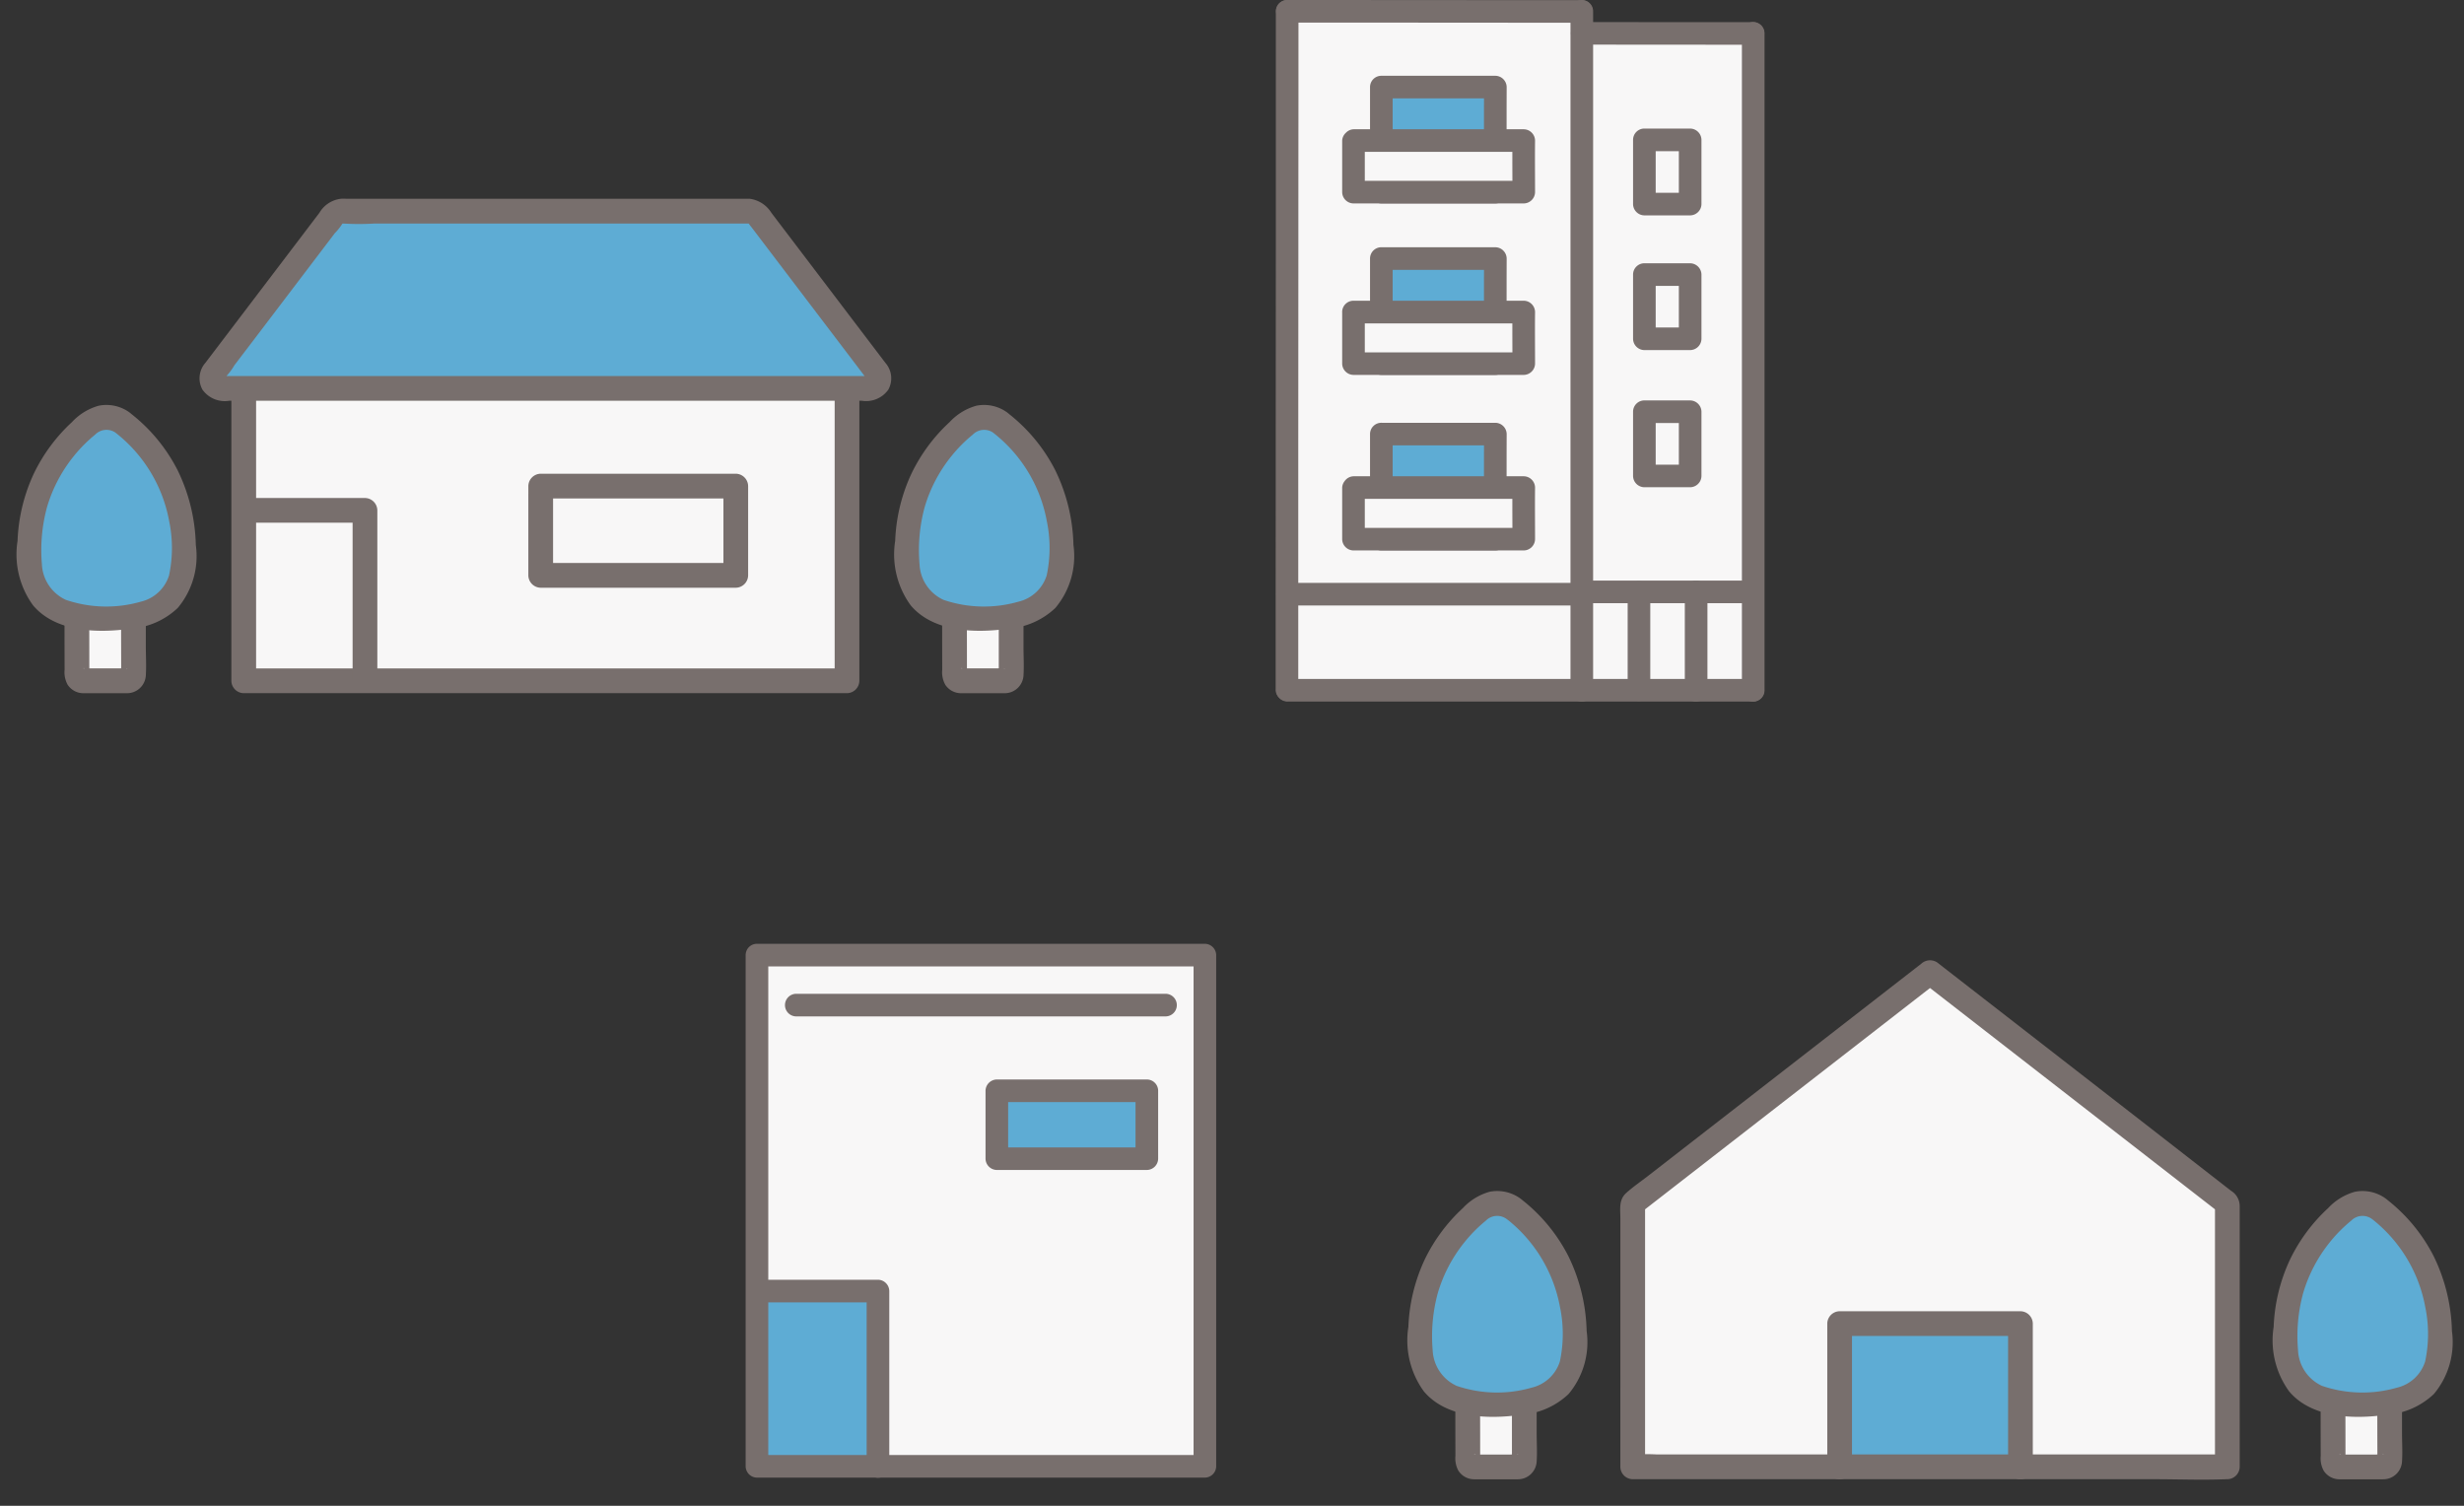 <svg xmlns="http://www.w3.org/2000/svg" xmlns:xlink="http://www.w3.org/1999/xlink" width="144" height="88" viewBox="0 0 144 88">
  <rect x="0" y="0" width="144" height="88" fill="#333333" stroke="none"/>
  <defs>
    <clipPath id="clip-path">
      <rect id="長方形_2" data-name="長方形 2" width="144" height="88" transform="translate(1129 242)" fill="#fff" stroke="#707070" stroke-width="1"/>
    </clipPath>
  </defs>
  <g id="マスクグループ_4" data-name="マスクグループ 4" transform="translate(-1129 -242)" clip-path="url(#clip-path)">
    <g id="Group_92" data-name="Group 92" transform="translate(1130 242)">
      <path id="パス_69" data-name="パス 69" d="M43.238,85.694V55.817H69.416V85.694Z" fill="#f8f7f7"/>
      <path id="パス_70" data-name="パス 70" d="M43.238,75.961v9.733h7.072V75.45H43.238Z" fill="#5eacd4"/>
      <path id="パス_71" data-name="パス 71" d="M66.024,63.748H57.258v3.968h8.766Z" fill="#5eacd4"/>
      <path id="パス_72" data-name="パス 72" d="M66.023,63.087H57.257a.67.67,0,0,0-.661.66v3.968a.67.67,0,0,0,.661.66h8.766a.67.67,0,0,0,.661-.66V63.748a.661.661,0,0,0-1.322,0v3.968l.661-.66H57.257l.661.66V63.748l-.661.66h8.766A.661.661,0,0,0,66.023,63.087Z" fill="#786f6d"/>
      <path id="パス_73" data-name="パス 73" d="M42.577,55.817V85.694a.67.67,0,0,0,.661.66H69.415a.67.67,0,0,0,.661-.66V55.817a.67.67,0,0,0-.661-.66H43.238a.661.661,0,0,0,0,1.321H69.415l-.661-.66V85.694l.661-.66H43.238l.661.66V55.817A.661.661,0,0,0,42.577,55.817Z" fill="#786f6d"/>
      <path id="パス_74" data-name="パス 74" d="M45.511,59.4H67.14a.661.661,0,0,0,0-1.321H45.511A.661.661,0,0,0,45.511,59.4Z" fill="#786f6d"/>
      <path id="パス_75" data-name="パス 75" d="M43.238,76.111H50.31l-.661-.66V85.7a.661.661,0,0,0,1.322,0V75.45a.67.67,0,0,0-.661-.66H43.238A.661.661,0,0,0,43.238,76.111Z" fill="#786f6d"/>
      <path id="パス_76" data-name="パス 76" d="M74.221.682c0,1.6-.018,36.782-.018,39.658h27.268c0-2.4-.01-36.939-.01-38.382-2.606,0-7.7-.008-10.018-.008V.668C88.411.668,76.942.66,74.221.66Z" fill="#f8f7f7"/>
      <path id="パス_77" data-name="パス 77" d="M91.443,34.065H74.223a.661.661,0,0,0,0,1.321H91.443A.661.661,0,0,0,91.443,34.065Z" fill="#786f6d"/>
      <path id="パス_78" data-name="パス 78" d="M101.471,40.34V34.725H91.443c.02,1.8,0,4.231,0,5.615" fill="#f8f7f7"/>
      <path id="パス_79" data-name="パス 79" d="M98.785,40.34v-5.75a.661.661,0,0,0-1.322,0v5.75A.661.661,0,0,0,98.785,40.34Z" fill="#786f6d"/>
      <path id="パス_80" data-name="パス 80" d="M95.445,40.34v-5.75a.662.662,0,0,0-1.322,0v5.75A.662.662,0,0,0,95.445,40.34Z" fill="#786f6d"/>
      <path id="パス_81" data-name="パス 81" d="M101.471,39.679H74.223a.661.661,0,0,0,0,1.321h27.248A.661.661,0,0,0,101.471,39.679Z" fill="#786f6d"/>
      <path id="パス_82" data-name="パス 82" d="M95.1,16.047h2.676c0,1.346,0,2.72,0,3.753H95.1Z" fill="#f8f7f7"/>
      <path id="パス_83" data-name="パス 83" d="M95.1,24.062h2.676c0,1.346,0,2.72,0,3.753H95.1Z" fill="#f8f7f7"/>
      <path id="パス_84" data-name="パス 84" d="M73.562.664q0,2.1,0,4.191,0,4.509,0,9.018l-.006,10.864q0,4.852-.005,9.7,0,2.818,0,5.636v.264a.662.662,0,0,0,1.322,0q0-2.465,0-4.928,0-4.7,0-9.4l.006-10.885q0-4.684.005-9.369,0-2.471,0-4.942V.664A.661.661,0,0,0,73.562.664Z" fill="#786f6d"/>
      <path id="パス_85" data-name="パス 85" d="M90.782.66V40.34a.661.661,0,0,0,1.322,0V.66A.661.661,0,0,0,90.782.66Z" fill="#786f6d"/>
      <path id="パス_86" data-name="パス 86" d="M100.8,1.949V6.074l0,8.764q0,5.294,0,10.588l0,9.361V40.34a.661.661,0,0,0,1.322,0V35.713l0-9.021q0-5.3,0-10.6l0-9.135V1.949a.661.661,0,0,0-1.322,0Z" fill="#786f6d"/>
      <path id="パス_87" data-name="パス 87" d="M91.443,2.609q5.013,0,10.028.008a.661.661,0,0,0,0-1.321q-5.014,0-10.028-.008A.661.661,0,0,0,91.443,2.609Z" fill="#786f6d"/>
      <path id="パス_88" data-name="パス 88" d="M74.212,1.321q7.1,0,14.2.007h3.032a.661.661,0,0,0,0-1.321Q84.259.008,77.075,0H74.212A.661.661,0,0,0,74.212,1.321Z" fill="#786f6d"/>
      <path id="パス_89" data-name="パス 89" d="M79.727,5.09H86.39c-.01,2.2,0,4.451,0,6.14H79.727Z" fill="#5eacd4"/>
      <path id="パス_90" data-name="パス 90" d="M95.1,16.707h2.676l-.661-.66c0,1.251,0,2.5,0,3.753l.661-.66H95.1l.661.66V16.047a.661.661,0,0,0-1.322,0V19.8a.67.67,0,0,0,.661.66h2.675a.67.67,0,0,0,.661-.66c0-1.251,0-2.5,0-3.753a.67.67,0,0,0-.661-.66H95.1a.66.66,0,1,0,0,1.321Z" fill="#786f6d"/>
      <path id="パス_91" data-name="パス 91" d="M95.1,8.174h2.676c0,1.346,0,2.72,0,3.753H95.1Z" fill="#f8f7f7"/>
      <path id="パス_92" data-name="パス 92" d="M95.1,8.834h2.676l-.661-.66c0,1.251,0,2.5,0,3.753l.661-.66H95.1l.661.66V8.174a.661.661,0,0,0-1.322,0v3.753a.67.67,0,0,0,.661.66h2.675a.67.67,0,0,0,.661-.66c0-1.251,0-2.5,0-3.753a.67.67,0,0,0-.661-.66H95.1a.66.66,0,1,0,0,1.321Z" fill="#786f6d"/>
      <path id="パス_93" data-name="パス 93" d="M95.1,24.722h2.676l-.661-.66c0,1.251,0,2.5,0,3.753l.661-.66H95.1l.661.66V24.062a.661.661,0,0,0-1.322,0v3.753a.67.67,0,0,0,.661.66h2.675a.67.67,0,0,0,.661-.66c0-1.251,0-2.5,0-3.753a.67.67,0,0,0-.661-.66H95.1a.66.66,0,1,0,0,1.321Z" fill="#786f6d"/>
      <path id="パス_94" data-name="パス 94" d="M79.728,5.75h6.663l-.661-.66c-.009,2.047,0,4.094,0,6.14l.661-.66H79.728l.661.66V5.09a.661.661,0,0,0-1.322,0v6.139a.67.67,0,0,0,.661.66h6.663a.67.67,0,0,0,.661-.66c0-2.047-.009-4.094,0-6.14a.67.67,0,0,0-.661-.66H79.728A.661.661,0,0,0,79.728,5.75Z" fill="#786f6d"/>
      <path id="パス_95" data-name="パス 95" d="M91.423,35.25h10.028a.661.661,0,0,0,0-1.321H91.423A.661.661,0,0,0,91.423,35.25Z" fill="#786f6d"/>
      <path id="パス_96" data-name="パス 96" d="M78.1,8.215H88.05c-.014,1.081,0,2.185,0,3.014H78.1Z" fill="#f8f7f7"/>
      <path id="パス_97" data-name="パス 97" d="M78.1,8.875H88.05l-.661-.66c-.012,1,0,2.009,0,3.014l.661-.66H78.1l.661.66V8.215a.662.662,0,0,0-1.322,0v3.014a.67.67,0,0,0,.661.66H88.05a.67.67,0,0,0,.661-.66c0-1-.012-2.009,0-3.014a.67.67,0,0,0-.661-.66H78.1A.661.661,0,0,0,78.1,8.875Z" fill="#786f6d"/>
      <path id="パス_98" data-name="パス 98" d="M79.727,15.11H86.39c-.01,2.2,0,4.451,0,6.14H79.727Z" fill="#5eacd4"/>
      <path id="パス_99" data-name="パス 99" d="M79.728,15.77h6.663l-.661-.66c-.009,2.047,0,4.094,0,6.14l.661-.66H79.728l.661.66V15.11a.661.661,0,0,0-1.322,0v6.14a.67.67,0,0,0,.661.66h6.663a.67.67,0,0,0,.661-.66c0-2.047-.009-4.094,0-6.14a.67.67,0,0,0-.661-.66H79.728A.661.661,0,0,0,79.728,15.77Z" fill="#786f6d"/>
      <path id="パス_100" data-name="パス 100" d="M78.1,18.235H88.05c-.014,1.081,0,2.185,0,3.015H78.1Z" fill="#f8f7f7"/>
      <path id="パス_101" data-name="パス 101" d="M78.1,18.9H88.05l-.661-.66c-.012,1,0,2.009,0,3.015l.661-.66H78.1l.661.66V18.235a.662.662,0,0,0-1.322,0V21.25a.67.67,0,0,0,.661.66H88.05a.67.67,0,0,0,.661-.66c0-1.005-.012-2.01,0-3.015a.67.67,0,0,0-.661-.66H78.1A.661.661,0,0,0,78.1,18.9Z" fill="#786f6d"/>
      <path id="パス_102" data-name="パス 102" d="M79.727,25.368H86.39c-.01,2.2,0,4.451,0,6.14H79.727Z" fill="#5eacd4"/>
      <path id="パス_103" data-name="パス 103" d="M79.728,26.029h6.663l-.661-.66c-.009,2.047,0,4.094,0,6.14l.661-.66H79.728l.661.66v-6.14a.661.661,0,0,0-1.322,0v6.14a.67.67,0,0,0,.661.66h6.663a.67.67,0,0,0,.661-.66c0-2.047-.009-4.094,0-6.14a.67.67,0,0,0-.661-.66H79.728A.661.661,0,0,0,79.728,26.029Z" fill="#786f6d"/>
      <path id="パス_104" data-name="パス 104" d="M78.1,28.495H88.05c-.014,1.081,0,2.185,0,3.015H78.1Z" fill="#f8f7f7"/>
      <path id="パス_105" data-name="パス 105" d="M78.1,29.155H88.05l-.661-.66c-.012,1,0,2.009,0,3.015l.661-.66H78.1l.661.66V28.494a.662.662,0,0,0-1.322,0v3.015a.67.67,0,0,0,.661.66H88.05a.67.67,0,0,0,.661-.66c0-1.005-.012-2.01,0-3.015a.67.67,0,0,0-.661-.66H78.1A.661.661,0,0,0,78.1,29.155Z" fill="#786f6d"/>
      <path id="パス_106" data-name="パス 106" d="M48.5,22.246V39.787H13.245V22.246" fill="#f8f7f7"/>
      <path id="パス_107" data-name="パス 107" d="M31.327,28.882v-.474l-.722.722H42l-.722-.722v5.218L42,32.9H30.6l.722.722V28.882a.723.723,0,0,0-1.445,0v4.744a.733.733,0,0,0,.722.722H42a.733.733,0,0,0,.722-.722V28.408A.733.733,0,0,0,42,27.685H30.6a.733.733,0,0,0-.722.722v.474A.723.723,0,0,0,31.327,28.882Z" fill="#786f6d"/>
      <path id="パス_108" data-name="パス 108" d="M47.779,22.247V39.788l.722-.722H13.245l.722.722V22.247a.723.723,0,0,0-1.445,0V39.788a.733.733,0,0,0,.722.722H48.5a.733.733,0,0,0,.722-.722V22.247A.723.723,0,0,0,47.779,22.247Z" fill="#786f6d"/>
      <path id="パス_109" data-name="パス 109" d="M42.808,12.337H18.938a.6.6,0,0,0-.474.235L11.5,21.743a.594.594,0,0,0,.471.955H49.779a.594.594,0,0,0,.471-.955l-6.967-9.169A.6.6,0,0,0,42.808,12.337Z" fill="#5eacd4"/>
      <path id="パス_110" data-name="パス 110" d="M42.809,11.615H19.255c-.1,0-.211-.006-.316,0a1.673,1.673,0,0,0-1.27.819L12.9,18.709l-1.9,2.5a1.369,1.369,0,0,0-.166,1.566,1.6,1.6,0,0,0,1.569.645H49.361a1.59,1.59,0,0,0,1.552-.645,1.369,1.369,0,0,0-.167-1.566l-1.9-2.5L44.08,12.435a1.759,1.759,0,0,0-1.27-.819.727.727,0,0,0-.722.722.739.739,0,0,0,.722.722c-.136-.016-.194-.2-.065-.011.077.114.168.221.251.331l.856,1.127,2.563,3.373,2.413,3.175.678.893c.022.029.081.143.117.154.065.021.015,0,.068-.083,0-.007.082-.06.089-.044a1.433,1.433,0,0,0-.209,0H12.333c-.072,0-.147,0-.219,0h-.146l.063.018c.023.181.057.116.13.061a3.648,3.648,0,0,0,.538-.708l.991-1.3,4.883-6.425a2.993,2.993,0,0,0,.493-.648c.035-.105-.116.085-.11.092s.116,0,.135,0a14.943,14.943,0,0,0,1.762,0H42.81a.723.723,0,0,0,0-1.445Z" fill="#786f6d"/>
      <path id="パス_111" data-name="パス 111" d="M13.245,30.548h7.084l-.722-.722v9.916a.723.723,0,0,0,1.445,0V29.826a.733.733,0,0,0-.722-.722H13.245A.723.723,0,0,0,13.245,30.548Z" fill="#786f6d"/>
      <path id="パス_112" data-name="パス 112" d="M3.492,35.967c0,1.066,0,2.389.006,3.46a.36.36,0,0,0,.361.36H6.447a.361.361,0,0,0,.361-.361c0-1.062-.006-2.372-.006-3.433" fill="#f8f7f7"/>
      <path id="パス_113" data-name="パス 113" d="M2.77,35.967q0,1.589.005,3.177a1.519,1.519,0,0,0,.175.868,1.1,1.1,0,0,0,.91.5c.13,0,.26,0,.389,0H5.907c.168,0,.337,0,.5,0a1.1,1.1,0,0,0,1.115-1.034c.036-.561,0-1.135,0-1.7q0-.892,0-1.785a.722.722,0,0,0-1.445,0q0,1.431.005,2.862,0,.161,0,.322V39.3c0,.067-.039.218.013.028a.35.35,0,0,1,.13-.188c.031-.024.181-.118.219-.078,0,0-.022,0-.026,0a3.5,3.5,0,0,0-.422,0H3.943c-.016,0-.071-.01-.083,0,.079-.067.285.134.311.18s.038.278.049.121c0-.062,0-.127,0-.189q0-1.6-.005-3.209a.722.722,0,1,0-1.445,0Z" fill="#786f6d"/>
      <path id="パス_114" data-name="パス 114" d="M6.176,24.707a1.551,1.551,0,0,0-1.9,0,9.4,9.4,0,0,0-2.944,3.938A7.612,7.612,0,0,0,.9,30.1a12.132,12.132,0,0,0-.148,1.434,5.92,5.92,0,0,0,.2,2.513,3.052,3.052,0,0,0,1.446,1.6,8.068,8.068,0,0,0,2.826.512,8.871,8.871,0,0,0,2.826-.512,3.053,3.053,0,0,0,1.446-1.6,5.92,5.92,0,0,0,.2-2.513A12.131,12.131,0,0,0,9.554,30.1a7.568,7.568,0,0,0-.433-1.449,9.4,9.4,0,0,0-2.945-3.939Z" fill="#5eacd4"/>
      <path id="パス_115" data-name="パス 115" d="M6.54,24.083a2.3,2.3,0,0,0-1.772-.372,3.375,3.375,0,0,0-1.561.955A9.979,9.979,0,0,0,.977,27.678a10.191,10.191,0,0,0-.951,3.929,5.062,5.062,0,0,0,.906,3.77c1.325,1.575,3.8,1.634,5.685,1.364a4.456,4.456,0,0,0,2.769-1.21,4.712,4.712,0,0,0,1.058-3.684,10.5,10.5,0,0,0-1.063-4.365A9.9,9.9,0,0,0,6.686,24.2a.746.746,0,0,0-1.021,0,.727.727,0,0,0,0,1.021,8.486,8.486,0,0,1,3.22,5.227,7.7,7.7,0,0,1-.006,3.18,2.275,2.275,0,0,1-1.657,1.537,7.319,7.319,0,0,1-4.374-.109,2.41,2.41,0,0,1-1.4-2.089,9.6,9.6,0,0,1,.3-3.331,8.6,8.6,0,0,1,1.573-2.99A8.43,8.43,0,0,1,4.561,25.4a.929.929,0,0,1,1.251-.07C6.574,25.865,7.3,24.613,6.54,24.083Z" fill="#786f6d"/>
      <path id="パス_116" data-name="パス 116" d="M54.783,35.967c0,1.066,0,2.389.006,3.46a.36.36,0,0,0,.361.36h2.587a.361.361,0,0,0,.361-.361c0-1.062-.006-2.372-.006-3.433" fill="#f8f7f7"/>
      <path id="パス_117" data-name="パス 117" d="M54.06,35.967q0,1.589.005,3.177a1.519,1.519,0,0,0,.175.868,1.1,1.1,0,0,0,.91.5c.13,0,.26,0,.389,0H57.2c.168,0,.337,0,.5,0a1.1,1.1,0,0,0,1.115-1.034c.036-.561,0-1.135,0-1.7q0-.892,0-1.785a.722.722,0,0,0-1.445,0q0,1.431,0,2.862,0,.161,0,.322V39.3c0,.067-.039.218.013.028a.351.351,0,0,1,.13-.188c.031-.024.181-.118.218-.078,0,0-.022,0-.026,0a3.5,3.5,0,0,0-.422,0H55.233c-.016,0-.071-.01-.083,0,.079-.067.285.134.311.18s.038.278.049.121c0-.062,0-.127,0-.189q0-1.6-.005-3.209a.722.722,0,1,0-1.445,0Z" fill="#786f6d"/>
      <path id="パス_118" data-name="パス 118" d="M57.466,24.707a1.551,1.551,0,0,0-1.9,0,9.4,9.4,0,0,0-2.944,3.938,7.607,7.607,0,0,0-.433,1.449,12.112,12.112,0,0,0-.148,1.434,5.919,5.919,0,0,0,.2,2.513,3.052,3.052,0,0,0,1.446,1.6,8.068,8.068,0,0,0,2.826.512,8.871,8.871,0,0,0,2.826-.512,3.053,3.053,0,0,0,1.446-1.6,5.921,5.921,0,0,0,.2-2.513,12.154,12.154,0,0,0-.148-1.434,7.573,7.573,0,0,0-.433-1.449,9.4,9.4,0,0,0-2.945-3.939Z" fill="#5eacd4"/>
      <path id="パス_119" data-name="パス 119" d="M57.831,24.083a2.3,2.3,0,0,0-1.772-.372,3.375,3.375,0,0,0-1.561.955,9.98,9.98,0,0,0-2.231,3.012,10.191,10.191,0,0,0-.951,3.929,5.062,5.062,0,0,0,.906,3.77c1.325,1.575,3.8,1.634,5.685,1.364a4.456,4.456,0,0,0,2.769-1.21,4.712,4.712,0,0,0,1.058-3.684,10.5,10.5,0,0,0-1.063-4.365A9.9,9.9,0,0,0,57.977,24.2a.746.746,0,0,0-1.021,0,.727.727,0,0,0,0,1.021,8.486,8.486,0,0,1,3.22,5.227,7.7,7.7,0,0,1-.006,3.18,2.275,2.275,0,0,1-1.657,1.537,7.319,7.319,0,0,1-4.374-.109,2.41,2.41,0,0,1-1.4-2.089,9.6,9.6,0,0,1,.3-3.331,8.6,8.6,0,0,1,1.573-2.99A8.427,8.427,0,0,1,55.851,25.4a.929.929,0,0,1,1.251-.07C57.865,25.865,58.588,24.613,57.831,24.083Z" fill="#786f6d"/>
      <path id="パス_120" data-name="パス 120" d="M135.343,81.907c0,1.066,0,2.389.006,3.46a.36.36,0,0,0,.361.36H138.3a.361.361,0,0,0,.361-.361c0-1.062-.006-2.372-.006-3.433" fill="#f8f7f7"/>
      <path id="パス_121" data-name="パス 121" d="M134.621,81.907q0,1.589.005,3.177a1.519,1.519,0,0,0,.175.868,1.1,1.1,0,0,0,.91.5c.13,0,.26,0,.39,0h1.657c.168,0,.337,0,.505,0a1.1,1.1,0,0,0,1.115-1.034c.037-.561,0-1.135,0-1.7q0-.892,0-1.785a.723.723,0,0,0-1.445,0q0,1.431.005,2.862c0,.107,0,.215,0,.322v.126c0,.067-.039.218.013.028a.353.353,0,0,1,.13-.188c.031-.024.181-.118.219-.078,0,0-.023,0-.026,0a3.5,3.5,0,0,0-.422,0h-2.056c-.016,0-.071-.01-.083,0,.079-.067.284.134.311.18s.038.278.049.121c.005-.062,0-.127,0-.189q0-1.6-.005-3.209a.722.722,0,0,0-1.445,0Z" fill="#786f6d"/>
      <path id="パス_122" data-name="パス 122" d="M138.027,70.647a1.552,1.552,0,0,0-1.9,0,9.4,9.4,0,0,0-2.944,3.938,7.57,7.57,0,0,0-.433,1.449,12.07,12.07,0,0,0-.148,1.433,5.914,5.914,0,0,0,.2,2.513,3.056,3.056,0,0,0,1.446,1.6,8.072,8.072,0,0,0,2.826.512,8.872,8.872,0,0,0,2.826-.512,3.053,3.053,0,0,0,1.446-1.6,5.93,5.93,0,0,0,.2-2.513,12.07,12.07,0,0,0-.148-1.433,7.58,7.58,0,0,0-.434-1.449,9.388,9.388,0,0,0-2.945-3.939Z" fill="#5eacd4"/>
      <path id="パス_123" data-name="パス 123" d="M138.392,70.022a2.3,2.3,0,0,0-1.772-.372,3.375,3.375,0,0,0-1.561.955,9.969,9.969,0,0,0-2.231,3.012,10.181,10.181,0,0,0-.952,3.929,5.066,5.066,0,0,0,.906,3.77c1.325,1.575,3.8,1.634,5.686,1.364a4.455,4.455,0,0,0,2.769-1.21,4.713,4.713,0,0,0,1.058-3.684,10.518,10.518,0,0,0-1.063-4.365,9.9,9.9,0,0,0-2.695-3.285.745.745,0,0,0-1.021,0,.727.727,0,0,0,0,1.021,8.486,8.486,0,0,1,3.22,5.227,7.706,7.706,0,0,1-.006,3.179,2.275,2.275,0,0,1-1.657,1.537,7.317,7.317,0,0,1-4.373-.109,2.408,2.408,0,0,1-1.4-2.089,9.568,9.568,0,0,1,.3-3.332,8.612,8.612,0,0,1,1.572-2.989,8.434,8.434,0,0,1,1.235-1.243.928.928,0,0,1,1.25-.07C138.426,71.8,139.148,70.553,138.392,70.022Z" fill="#786f6d"/>
      <path id="パス_124" data-name="パス 124" d="M84.774,81.907c0,1.066,0,2.389.006,3.46a.36.36,0,0,0,.361.36h2.587a.361.361,0,0,0,.361-.361c0-1.062-.006-2.372-.006-3.433" fill="#f8f7f7"/>
      <path id="パス_125" data-name="パス 125" d="M84.052,81.907q0,1.589.005,3.177a1.519,1.519,0,0,0,.175.868,1.1,1.1,0,0,0,.91.5c.13,0,.26,0,.389,0H87.19c.168,0,.337,0,.5,0a1.1,1.1,0,0,0,1.115-1.034c.036-.561,0-1.135,0-1.7q0-.892,0-1.785a.722.722,0,1,0-1.445,0q0,1.431,0,2.862,0,.161,0,.322v.126c0,.067-.039.218.013.028a.35.35,0,0,1,.13-.188c.031-.024.181-.118.218-.078,0,0-.022,0-.026,0a3.5,3.5,0,0,0-.422,0H85.226c-.016,0-.071-.01-.083,0,.079-.067.285.134.311.18s.038.278.049.121c0-.062,0-.127,0-.189q0-1.6-.005-3.209a.722.722,0,0,0-1.445,0Z" fill="#786f6d"/>
      <path id="パス_126" data-name="パス 126" d="M87.459,70.647a1.551,1.551,0,0,0-1.9,0,9.4,9.4,0,0,0-2.944,3.938,7.614,7.614,0,0,0-.433,1.449,12.157,12.157,0,0,0-.148,1.433,5.922,5.922,0,0,0,.2,2.513,3.052,3.052,0,0,0,1.446,1.6,8.07,8.07,0,0,0,2.826.512,8.873,8.873,0,0,0,2.826-.512,3.053,3.053,0,0,0,1.446-1.6,5.919,5.919,0,0,0,.2-2.513,12.112,12.112,0,0,0-.148-1.433,7.558,7.558,0,0,0-.433-1.449,9.4,9.4,0,0,0-2.945-3.939Z" fill="#5eacd4"/>
      <path id="パス_127" data-name="パス 127" d="M87.823,70.022a2.3,2.3,0,0,0-1.772-.372,3.376,3.376,0,0,0-1.561.955,9.983,9.983,0,0,0-2.231,3.012,10.193,10.193,0,0,0-.951,3.929,5.062,5.062,0,0,0,.906,3.77c1.325,1.575,3.8,1.634,5.685,1.364a4.456,4.456,0,0,0,2.769-1.21,4.713,4.713,0,0,0,1.058-3.684,10.5,10.5,0,0,0-1.063-4.365,9.9,9.9,0,0,0-2.694-3.285.746.746,0,0,0-1.021,0,.727.727,0,0,0,0,1.021,8.486,8.486,0,0,1,3.22,5.227,7.7,7.7,0,0,1-.006,3.179A2.275,2.275,0,0,1,88.5,81.1a7.319,7.319,0,0,1-4.373-.109,2.41,2.41,0,0,1-1.4-2.089,9.6,9.6,0,0,1,.3-3.332,8.6,8.6,0,0,1,1.573-2.989,8.428,8.428,0,0,1,1.234-1.243.929.929,0,0,1,1.251-.07C87.857,71.8,88.58,70.553,87.823,70.022Z" fill="#786f6d"/>
      <path id="パス_128" data-name="パス 128" d="M94.419,81.1V70.327l17.375-13.494L129.17,70.327v15.4H94.419Z" fill="#f8f7f7"/>
      <path id="パス_129" data-name="パス 129" d="M106.512,85.727V77.354h10.567v8.374" fill="#5eacd4"/>
      <path id="パス_130" data-name="パス 130" d="M107.233,85.727V77.353l-.722.722h10.567l-.722-.722v8.374a.722.722,0,0,0,1.444,0V77.353a.732.732,0,0,0-.722-.722H106.511a.733.733,0,0,0-.722.722v8.374A.722.722,0,0,0,107.233,85.727Z" fill="#786f6d"/>
      <path id="パス_131" data-name="パス 131" d="M95.141,81.1V70.327l-.212.511,17.375-13.494h-1.021l17.375,13.494-.211-.511v15.4L129.17,85H95.844a12.632,12.632,0,0,0-1.365,0,.578.578,0,0,1-.06,0l.722.722V81.1a.723.723,0,0,0-1.445,0v4.625a.733.733,0,0,0,.722.722h30.455c1.408,0,2.829.059,4.236,0h.06a.732.732,0,0,0,.722-.722V71.037c0-.185,0-.37,0-.555a1.041,1.041,0,0,0-.5-.887L124.127,65.5l-11.821-9.18a.757.757,0,0,0-1.022,0l-10.61,8.24-5.341,4.148c-.424.329-.879.64-1.282,1-.461.407-.354.944-.354,1.515V81.1a.723.723,0,0,0,1.445,0Z" fill="#786f6d"/>
    </g>
  </g>
</svg>
